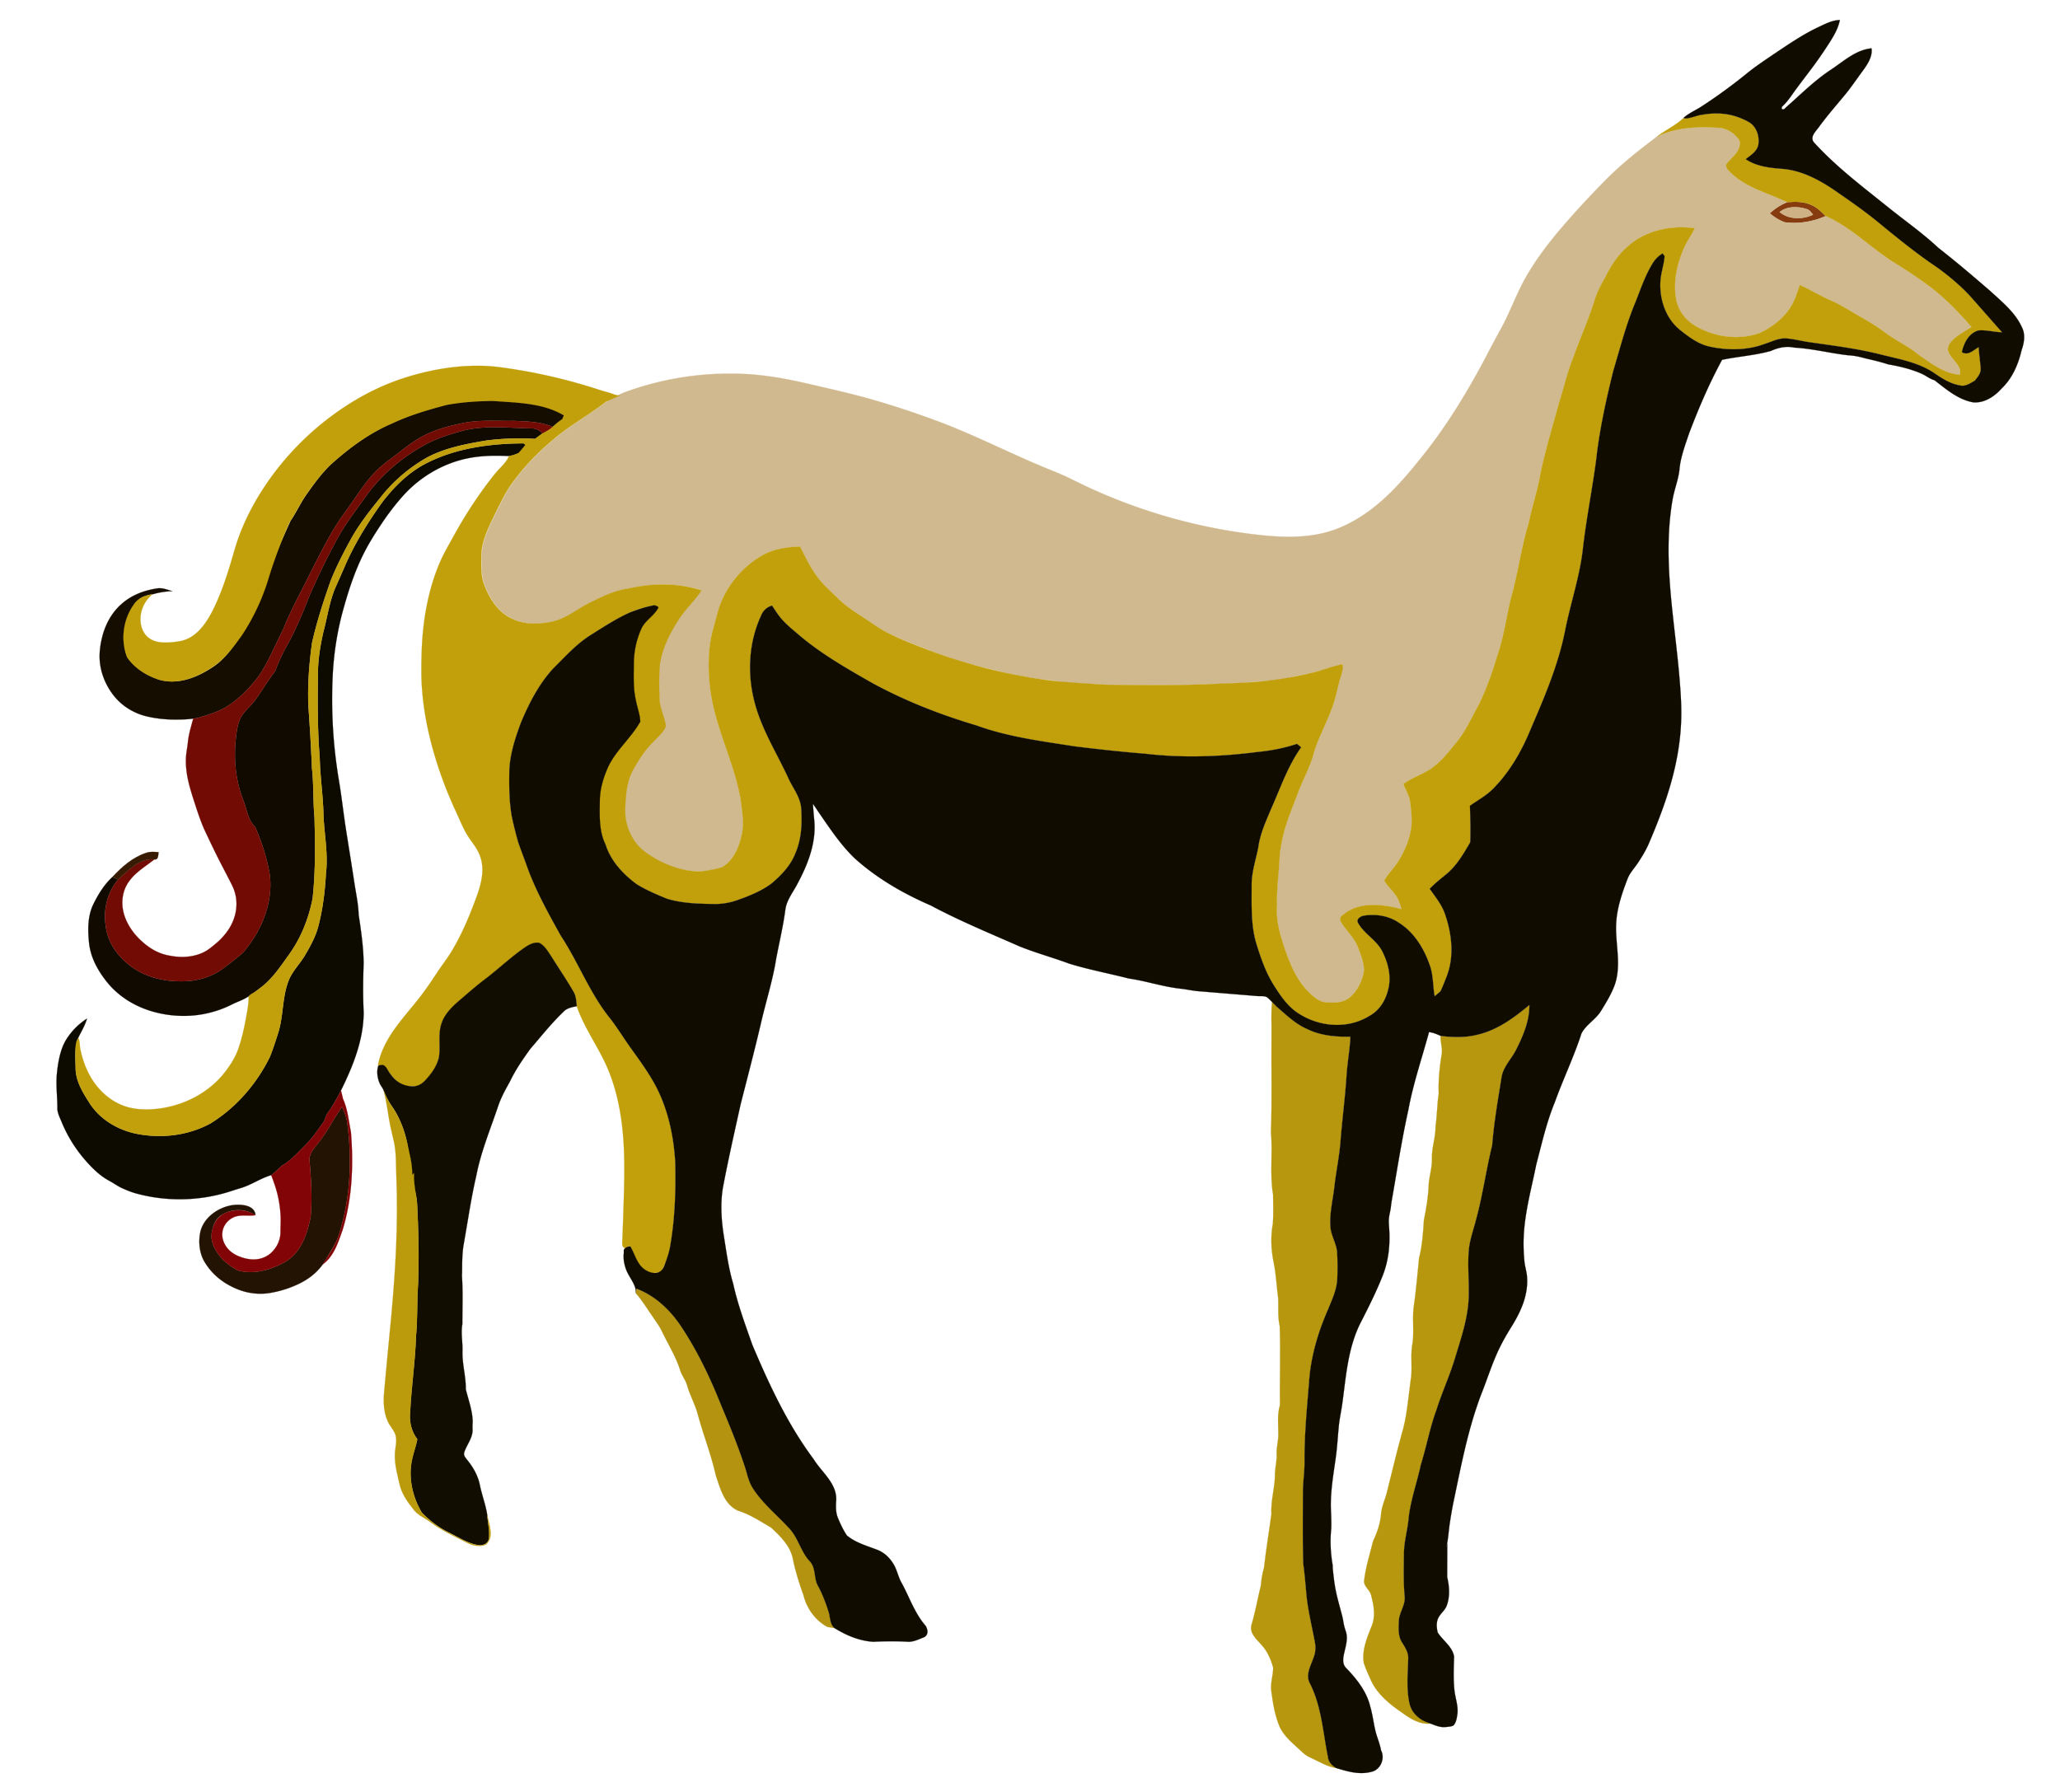 <svg xmlns="http://www.w3.org/2000/svg" viewBox="0 0 1207 1050"><g stroke-width=".094"><path fill="#863C0F" stroke="#863C0F" d="M1047.21 118.48c4.86-.38 10.02-.45 14.5 1.79 3.18 1.4 5.57 3.98 8.04 6.33-7.49 3.35-15.78 4.74-23.94 3.69-3.31-1.12-6.23-3.06-8.88-5.28 2.98-2.8 6.46-5.04 10.28-6.53m-4.49 5.76c5.31 4.48 13.51 4.46 19.58 1.56-1.04-1.3-2.03-2.82-3.72-3.28-5.22-1.64-11.37-1.83-15.86 1.72z"/><path fill="#CEB285" stroke="#CEB285" d="M1042.72 124.24c4.49-3.55 10.64-3.36 15.86-1.72 1.69.46 2.68 1.98 3.72 3.28-6.07 2.9-14.27 2.92-19.58-1.56z"/><path fill="#D0B98F" stroke="#D0B98F" d="M1143.23 200.25c3.26-3.75 7.85-5.93 11.95-8.62-8-9.24-16.62-18.08-26.55-25.28-6.42-4.67-13.09-8.99-19.84-13.16-13.23-8.55-24.48-20.17-39.04-26.59-7.49 3.35-15.78 4.74-23.94 3.69-3.31-1.12-6.23-3.06-8.88-5.28 2.98-2.8 6.46-5.04 10.28-6.53-11.06-5.33-23.61-8.28-32.76-16.92-1.32-1.44-3.52-2.98-3.03-5.19 2.66-3.8 7.32-6.49 7.95-11.47.61-2.32-1.19-4.19-2.73-5.64-2.59-2.48-5.96-4.19-9.58-4.38-12.17-.79-24.89-.34-36.07 5.08-10.295 7.754-20.475 15.734-29.555 24.856a533.32 533.32 0 00-26.537 28.693c-7.444 8.666-14.366 17.816-20.16 27.677-6.076 10.341-9.86 21.683-15.687 32.122-4.586 8.215-8.757 16.684-13.338 24.916-9.267 16.651-19.418 32.856-31.275 47.8-7.005 8.827-14.204 17.559-22.472 25.246-9.672 8.993-20.944 16.57-33.618 20.285-13.694 4.012-28.307 3.345-42.48 1.698-37.46-4.352-74.133-15.365-107.804-32.347-6.537-3.297-13.544-5.802-20.324-8.736-19.36-8.26-38.17-17.81-57.91-25.18-12.375-4.62-24.903-8.838-37.593-12.512-13.014-3.769-26.248-6.7-39.443-9.752-12.937-2.994-25.745-5.255-39.056-5.697a180.65 180.65 0 00-30.911 1.626 177.492 177.492 0 00-24.612 5.224c-4.154 1.196-8.29 2.517-12.33 4.056-3.35 1.275-6.538 3.367-9.845 4.895-7.92 6.31-16.68 11.43-24.87 17.35-12.09 9.13-23.12 19.79-31.8 32.25-4 5.93-6.96 12.47-10.15 18.85-3.37 7.14-6.99 14.57-6.96 22.66-.04 5.66-.39 11.56 1.78 16.92 3.05 8.11 8.19 16.14 16.37 19.78 7.44 3.58 16.09 3.24 23.97 1.47 8.07-1.88 14.36-7.57 21.71-11.04 6.99-3.48 14.11-7 21.93-8.13 14.054-3.2 28.97-3.517 42.809.908a1.629 1.629 0 00-.246.122c-3.99 6.33-9.806 11.23-13.666 17.64-5.6 8.87-10.455 18.7-10.875 29.38-.18 5.67-.038 10.964.292 16.634.23 4.87 1.841 9.696 2.791 14.416.61 2-.035 3.48-1.175 4.95-2.87 3.43-6.499 6.151-9.289 9.661-2.86 3.6-5.383 7.447-7.643 11.457-4.03 6.92-5.62 15.622-5.33 23.442-.4 9.89 4.052 20.72 12.182 26.57 9.21 6.61 20.98 10.46 32.42 10.54 4.54-.59 9.37-.72 13.51-2.91 6.14-4.08 9.22-11.32 10.72-18.29 1.66-7.08.26-14.34-.63-21.42-3.97-22.19-15.2-42.48-17.83-64.98-1.36-11.7-1.25-23.77 1.98-35.16 1.1-3.91 2.08-7.85 3.25-11.73 4.34-12.79 13.51-23.86 25.19-30.62 6.73-3.93 14.6-5.01 22.27-5.27 3.05 5.84 5.82 11.88 9.73 17.22 3.61 5 8.3 9.05 12.69 13.33 6.14 6.12 13.87 10.21 20.89 15.18 10.2 7.07 22.12 10.81 33.48 15.5 7.95 2.91 15.95 5.76 24.12 8.02 11.42 2.55 22.65 5.96 34.27 7.57 7.23 1.51 14.76 1.21 21.84 3.51 7.42-.01 14.82.18 22.23.63 21 .25 42.02.52 63-.44 6.1-.19 12.23.12 18.29-.68 9.43-1.41 19.16-.63 28.34-3.6 9.89-1.79 19.63-4.24 29.18-7.39-1.1 7.1-3.09 14.02-4.84 20.98-3.11 11.13-9.45 21.04-12.48 32.2-2.15 7.76-6.22 14.76-8.99 22.29-2.69 7.17-5.69 14.23-7.83 21.59-1.34 5.18-2.54 10.43-2.91 15.78-.33 9.56-1.93 19.04-1.52 28.63-.78 9.08 1.98 17.9 4.85 26.39 3.12 8.77 6.87 17.67 13.63 24.3 2.83 2.76 5.99 5.81 10.18 6.06 4.66.42 9.93.4 13.75-2.72 4.78-3.81 7.5-9.77 8.55-15.68.06-4.78-1.83-9.32-3.46-13.72-2.09-5.47-6.52-9.48-9.65-14.29-1.03-1.33-1.35-3.51.34-4.46 9.51-8.4 23.4-6.76 34.74-3.72-.73-2.42-1.36-4.92-2.71-7.09-2.09-3.48-5.37-6.07-7.39-9.6 2.25-4.23 5.9-7.49 8.38-11.57 3.38-5.53 6.06-11.59 7.19-18 1.02-5.48.25-11.07-.39-16.55-.44-3.8-2.73-6.97-3.91-10.52 3.95-3.04 8.74-4.69 13.04-7.16 7.66-3.99 12.94-11.08 18.27-17.63 5.28-6.44 8.51-14.16 12.63-21.33 4.46-9.13 7.95-18.72 10.81-28.47 3.83-10.78 5.42-22.16 7.93-33.28 4.31-14.75 6.13-30.1 10.61-44.81 1.77-8.66 4.55-17.08 6.29-25.74 2.81-15.12 7.47-29.8 11.45-44.63 2.93-9.14 4.99-18.56 8.62-27.46 3.96-10.97 8.74-21.63 12.23-32.77 1.49-5.04 4.04-9.66 6.59-14.23 3.12-6.25 6.99-12.2 12.24-16.87 10.5-9.97 25.86-13.2 39.92-11.33-1.72 3.57-3.98 6.83-5.74 10.37-4.37 9.51-7.05 20.17-5.25 30.66 1.04 7.29 6.02 13.48 12.45 16.87 11.09 6.15 24.96 7.85 36.95 3.41 6.58-3.21 12.65-7.71 16.9-13.74 3.08-4.26 4.54-9.38 6.28-14.27 5.99 2.67 11.57 6.18 17.61 8.79 6.32 2.75 12.08 6.57 18.07 9.94 4.84 2.74 9.58 5.66 14.06 8.97 6.32 4.81 13.68 8.05 19.8 13.17 7.42 5.04 15.01 11.09 24.33 11.72 1.11-5.39-4.36-8.37-6.41-12.66-1.42-2.19-.41-4.93 1.21-6.7z"/><path fill="#100A00" stroke="#100A00" d="M311.09 251.03c-13.22-.26-26.7-1.96-39.7 1.28-8.46 2.36-17 4.92-24.54 9.54-12.81 7.33-24.2 17.25-32.73 29.33-5.09 7.14-10.41 14.15-14.91 21.68-6.63 11.81-12.5 24.03-17.96 36.42-4.02 10.28-8.22 20.54-13.72 30.13-2.47 4.46-4.55 9.13-6.34 13.9-4.1 5.3-7.49 11.09-11.38 16.54-2.58 3.64-6.27 6.39-8.55 10.26-2.22 4.25-2.71 9.13-3.19 13.84-1.16 11.84.16 23.98 4.5 35.11 2.15 5.17 2.64 11.51 6.93 15.5 3.96 9.13 7.08 18.68 8.64 28.53 1.81 16.59-5.19 32.92-15.91 45.3-3.97 3.33-8.01 6.58-12.2 9.62-6.96 4.89-15.58 7.17-24.03 7.02-9.95.05-20.18-2.35-28.38-8.14-7.97-5.61-14.48-14.06-15.61-23.97-1.68-9.69.88-19.99 7.21-27.56-1.12-.48-2.24-.96-3.35-1.44-4.8 4.4-8.23 10.02-11.1 15.8-3.456 6.96-3.385 15.349-2.561 22.973.897 8.306 4.91 15.636 9.98 22.137 10.494 13.452 26.928 19.944 43.647 20.44a62.94 62.94 0 0020.384-2.773 61.632 61.632 0 009.572-3.853c3.062-1.545 6.38-2.584 9.298-4.434 2.87-1.82 5.59-3.86 8.27-5.94 6.59-5.13 11.17-12.22 16.01-18.9 6.99-9.72 11.49-21.11 13.8-32.81 1.75-15.79 1.52-31.71 1.11-47.56-.89-9.67-.41-19.39-1.5-29.04-.48-12-1.2-23.98-2.06-35.96-.56-12.47.42-24.97 2.13-37.31 2.77-12.32 6.69-24.36 10.87-36.26 3.3-8.3 7.39-16.25 11.67-24.08 4.84-8.88 11.13-16.85 17.47-24.69 7.57-9.71 17.11-17.85 27.87-23.83 10.66-5.51 22.61-7.72 34.33-9.7 9.5-1.2 19.09-1.51 28.65-.94 1.38-1.04 2.74-2.13 4.19-3.09-1.67-2.11-4.12-3.21-6.81-3.07z"/><path fill="#160D01" stroke="#160D01" d="M289 234.7c-9.14.1-18.34.68-27.33 2.39-10.83 2.88-21.63 6.03-31.79 10.85-13.36 5.68-25.13 14.42-35.88 24.07-5.48 5.25-9.97 11.42-14.32 17.62-3.5 4.93-5.96 10.49-9.37 15.48-4.81 10.63-9.52 20.97-13.02 32.1-3.51 12.11-8.622 23.928-15.552 34.468-4.81 6.73-9.388 14.022-16.328 18.732-9.22 6.34-20.83 11.15-32.1 7.85-7.23-2.37-14.15-6.66-18.52-13.02-3.524-6.38-2.49-21.96 3.71-30.74 2.42-3.81 6.59-5.85 10.99-6.26 3.73-1.12 7.59-1.67 11.48-1.86-3.036-.736-5.613-2.06-8.803-1.588-3.948.585-7.845 1.6-11.513 3.187-3.147 1.36-6.111 3.143-8.744 5.342a34.21 34.21 0 00-6.293 6.948c-1.701 2.489-3.081 5.19-4.16 8.003a39.82 39.82 0 00-1.378 4.225c-1.249 4.805-2.01 9.838-1.61 14.81.445 5.525 2.26 10.936 5.054 15.72 2.898 4.96 6.719 9.137 11.604 12.197a37.543 37.543 0 006.35 3.178c2.253.874 4.564 1.439 6.938 1.908 4.984.986 10.012 1.378 15.092 1.354 4.138-.021 8.34-.207 12.403-.984 6.33-1.83 12.79-3.75 18.3-7.48 6.89-4.61 12.67-10.73 17.62-17.33 5.62-8.49 9.44-17.98 14.06-27.02 4.66-11.86 11.06-22.91 16.56-34.38 3.77-7.22 7.36-14.55 11.44-21.6 4.35-7.76 9.88-14.75 14.87-22.1 3.61-5.3 7.39-10.53 11.96-15.06 3.88-3.86 8.44-6.92 12.74-10.28 4.73-3.67 9.48-7.38 14.84-10.12 6.89-3.65 14.51-5.6 22.1-7.2 10.04-2.27 20.39-1.32 30.59-1.49 7.73.32 15.78.44 22.98 3.59 1.77-1.62 3.62-3.15 5.61-4.48.38-.85.75-1.69 1.12-2.54-12.56-7.45-27.58-7.42-41.7-8.49z"/><path fill="#720B03" stroke="#720B03" d="M300.99 246.62c-10.2.17-20.55-.78-30.59 1.49-7.59 1.6-15.21 3.55-22.1 7.2-5.36 2.74-10.11 6.45-14.84 10.12-4.3 3.36-8.86 6.42-12.74 10.28-4.57 4.53-8.35 9.76-11.96 15.06-4.99 7.35-10.52 14.34-14.87 22.1-4.08 7.05-7.67 14.38-11.44 21.6-5.5 11.47-11.9 22.52-16.56 34.38-4.62 9.04-8.44 18.53-14.06 27.02-4.95 6.6-10.73 12.72-17.62 17.33-5.51 3.73-11.97 5.65-18.3 7.48-.68.13-2.05.38-2.73.51-.38 1.48-.82 2.96-1.2 4.45-.851 3.056-1.59 6.226-1.9 9.382-.291 2.973-.963 5.906-1.11 8.921-.422 8.714 1.872 16.603 4.517 24.785 2.022 6.256 4.052 12.738 6.86 18.683 2.85 6.035 5.698 12.051 8.752 17.989 2.266 4.403 4.586 8.779 6.8 13.208 4.733 9.35 2.875 19.884-3.348 27.984a39.595 39.595 0 01-6.11 6.349c-2.114 1.753-4.2 3.556-6.654 4.824-4.957 2.561-10.697 3.342-16.214 2.849a36.012 36.012 0 01-3.633-.514c-5.76-.86-10.651-3.364-15.178-7.063-8.428-6.888-14.96-17.571-12.59-28.817.629-2.98 1.908-5.809 3.788-8.21 3.86-5.22 9.55-8.45 14.52-12.44-8.86-.81-15.21 6.49-21.26 11.79-6.33 7.57-8.89 17.87-7.21 27.56 1.13 9.91 7.64 18.36 15.61 23.97 8.2 5.79 18.43 8.19 28.38 8.14 8.45.15 17.07-2.13 24.03-7.02 4.19-3.04 8.23-6.29 12.2-9.62 10.72-12.38 17.72-28.71 15.91-45.3-1.56-9.85-4.68-19.4-8.64-28.53-4.29-3.99-4.78-10.33-6.93-15.5-4.34-11.13-5.66-23.27-4.5-35.11.48-4.71.97-9.59 3.19-13.84 2.28-3.87 5.97-6.62 8.55-10.26 3.89-5.45 7.28-11.24 11.38-16.54 1.79-4.77 3.87-9.44 6.34-13.9 5.5-9.59 9.7-19.85 13.72-30.13 5.46-12.39 11.33-24.61 17.96-36.42 4.5-7.53 9.82-14.54 14.91-21.68 8.53-12.08 19.92-22 32.73-29.33 7.54-4.62 16.08-7.18 24.54-9.54 13-3.24 26.48-1.54 39.7-1.28 2.69-.14 5.14.96 6.81 3.07 2.14-1.1 4.31-2.22 6.07-3.89-7.2-3.15-15.25-3.27-22.98-3.59z"/><path fill="#371B03" stroke="#371B03" d="M85.63 499.77c2.34-.87 4.87-.57 7.3-.39-.29 1.55-.01 4.67-2.45 4.19-8.86-.81-15.21 6.49-21.26 11.79-1.12-.48-2.24-.96-3.35-1.44 5.53-5.97 11.88-11.58 19.76-14.15z"/><path fill="#0D0A00" stroke="#0D0A00" d="M306.87 259.78c-19.32.13-39.14 2.62-56.59 11.43-10.51 5.23-19.06 13.66-26.17 22.87-8.67 12.11-16.64 24.84-22.46 38.59-1.47 3.39-2.99 6.76-4.48 10.14-4.06 8.7-5.24 18.3-7.71 27.49-1.84 8.1-3.22 16.37-3.18 24.7-.21 16.33-.3 32.7 1.04 48.99.24 11.38 2.02 22.67 2.22 34.06.5 11.28 2.79 22.54 1.41 33.85-.53 10.25-1.8 20.48-4.34 30.44-1.56 6.23-4.68 11.92-7.92 17.42-3.03 5.15-7.53 9.4-9.68 15.07-3.73 9.7-2.91 20.4-5.98 30.27-1.53 4.79-3.05 9.61-4.94 14.27-7.77 15.78-19.72 29.59-34.7 38.89-13.5 7.37-29.71 9.12-44.64 5.83-10.99-2.53-21.23-9.04-27.01-18.89-3.69-5.78-7.34-12.06-7.42-19.12-.11-6.03-.83-12.37 1.57-18.07 1.77-3.67 3.98-7.16 5.07-11.11-4.866 3.082-9.019 7.285-12.087 12.156-3.238 5.138-4.568 12.001-5.304 17.944a69.868 69.868 0 00-.274 2.627c-.575 6.676.374 13.273.326 19.934-.018 2.535 1.475 5.417 2.433 7.759a80.831 80.831 0 0013.962 22.589c3.939 4.5 8.253 8.814 13.515 11.753.162.09.325.18.489.268 2.695 1.447 5.106 3.268 7.936 4.505 2.63 1.15 5.224 2.21 8 2.962a96.43 96.43 0 0018.537 3.114c12.521.869 25.217-.673 37.138-4.613 1.863-.616 3.724-1.2 5.609-1.768 6.17-1.86 11.46-5.71 17.64-7.5 2.29-1.65 4.22-3.71 6.31-5.58 5.38-3.05 9.44-7.77 13.77-12.07 4.21-4.2 7.5-9.18 10.96-13.99.48-1.24.91-2.49 1.37-3.72 3.28-4.49 6.01-9.34 8.5-14.3 7.05-14.28 13.22-29.56 13.3-45.73-.48-9.48-.37-18.98-.03-28.46-.05-9.67-1.5-19.26-2.92-28.8-.18-6.32-1.58-12.48-2.52-18.7-1.522-10.071-3.156-20.123-4.752-30.182-1.564-9.856-2.621-19.842-4.275-29.648a287.346 287.346 0 01-3.7-60.838c.6-13.163 2.576-26.195 6.072-38.917 3.4-12.372 7.44-24.685 13.535-36.026l.015-.03c2.865-5.327 6.186-10.494 9.558-15.514a146.818 146.818 0 0111.434-14.875c7.77-8.872 17.657-15.774 28.748-19.882 1.71-.634 3.446-1.219 5.206-1.695 9.552-2.694 19.148-2.92 28.989-2.423 1.97-.35 3.9-.95 5.71-1.83a89.61 89.61 0 003.97-4.74c-.31-.22-.95-.67-1.26-.9z"/><path fill="#B7970E" stroke="#B7970E" d="M866.33 606.13c11.4-2.79 20.93-9.93 29.8-17.28.1 9.44-3.72 18.25-7.89 26.51-2.76 5.4-7.53 9.86-8.44 16.08-2.11 13.18-4.43 26.34-5.46 39.66l-.21.86c-3.44 14.16-5.4 28.64-9.25 42.71-1.47 5.9-3.65 11.66-4.24 17.75-.83 9.52.29 19.06-.11 28.59-.56 11.97-4.52 23.39-7.96 34.76-3.11 10.39-7.71 20.26-10.96 30.61-3.83 10.41-5.78 21.38-9.1 31.95-2.31 10.92-6.31 21.5-7.27 32.68-.73 6.35-2.53 12.56-2.6 18.99-.13 8.34-.33 16.71.36 25.05.79 5.29-3.19 9.69-3.37 14.88-.18 4.23-.51 8.89 1.93 12.61 1.8 2.85 3.72 5.86 3.58 9.4-.25 9.04-1.26 18.29.97 27.18 1.6 5.56 6.61 9.25 11.94 10.89-6.3.61-11.83-2.92-16.67-6.49-7.18-4.88-14.3-10.65-18.02-18.69-1.57-3.36-3.06-6.76-4.26-10.25-1.28-7.42 1.75-14.56 4.41-21.31 2.68-5.9 1.44-12.56-.17-18.56-.68-3.21-4.55-5.08-4.06-8.65.94-7.76 3.3-15.28 5.21-22.84 2.37-5.12 4.34-10.54 4.72-16.21.36-4.38 2.39-8.35 3.41-12.57 2.84-11.17 5.43-22.41 8.51-33.51 3.18-10.28 3.92-21.07 5.35-31.67 1.25-6.67-.07-13.49.83-20.17 1.47-7.29.16-14.77.88-22.12 1.44-9.88 2.27-19.84 3.28-29.76 1.84-7.23 2.37-14.71 2.82-22.13 1.38-6.98 2.64-14.02 2.82-21.15.39-5 2.04-9.86 1.89-14.91-.2-6.45 2.25-12.63 2.12-19.08.97-6.27.82-12.64 1.86-18.9-.29-7.59.41-15.13 1.62-22.62.95-3.82-.8-7.58-.52-11.43 7.37.95 15.02 1.08 22.25-.86z"/><path fill="#C1A00C" stroke="#C1A00C" d="M1159.07 193.69c4.7-.49 9.34 1 14.05 1.05-6.4-7.22-12.75-14.49-19.16-21.7-7.03-7.41-15.03-13.87-23.54-19.5-10.47-7.4-20.41-15.51-30.32-23.63-8.29-6.8-17.13-12.85-25.94-18.94-8.75-5.88-18.51-10.94-29.16-12-7.63-.56-15.58-1.31-22.11-5.7 2.89-2.31 6.57-4.46 7.37-8.39.85-4.99-1.07-10.88-5.67-13.43-5.65-3.16-12.08-5.01-18.57-4.96-6.79-.19-13.36 1.78-19.98 2.97-4.49 4.22-10.2 6.75-15.05 10.5 11.18-5.42 23.9-5.87 36.07-5.08 3.62.19 6.99 1.9 9.58 4.38 1.54 1.45 3.34 3.32 2.73 5.64-.63 4.98-5.29 7.67-7.95 11.47-.49 2.21 1.71 3.75 3.03 5.19 9.15 8.64 21.7 11.59 32.76 16.92 4.86-.38 10.02-.45 14.5 1.79 3.18 1.4 5.57 3.98 8.04 6.33 14.56 6.42 25.81 18.04 39.04 26.59 6.75 4.17 13.42 8.49 19.84 13.16 9.93 7.2 18.55 16.04 26.55 25.28-4.1 2.69-8.69 4.87-11.95 8.62-1.62 1.77-2.63 4.51-1.21 6.7 2.05 4.29 7.52 7.27 6.41 12.66-9.32-.63-16.91-6.68-24.33-11.72-6.12-5.12-13.48-8.36-19.8-13.17-4.48-3.31-9.22-6.23-14.06-8.97-5.99-3.37-11.75-7.19-18.07-9.94-6.04-2.61-11.62-6.12-17.61-8.79-1.74 4.89-3.2 10.01-6.28 14.27-4.25 6.03-10.32 10.53-16.9 13.74-11.99 4.44-25.86 2.74-36.95-3.41-6.43-3.39-11.41-9.58-12.45-16.87-1.8-10.49.88-21.15 5.25-30.66 1.76-3.54 4.02-6.8 5.74-10.37-14.06-1.87-29.42 1.36-39.92 11.33-5.25 4.67-9.12 10.62-12.24 16.87-2.55 4.57-5.1 9.19-6.59 14.23-3.49 11.14-8.27 21.8-12.23 32.77-3.63 8.9-5.69 18.32-8.62 27.46-3.98 14.83-8.64 29.51-11.45 44.63-1.74 8.66-4.52 17.08-6.29 25.74-4.48 14.71-6.3 30.06-10.61 44.81-2.51 11.12-4.1 22.5-7.93 33.28-2.86 9.75-6.35 19.34-10.81 28.47-4.12 7.17-7.35 14.89-12.63 21.33-5.33 6.55-10.61 13.64-18.27 17.63-4.3 2.47-9.09 4.12-13.04 7.16 1.18 3.55 3.47 6.72 3.91 10.52.64 5.48 1.41 11.07.39 16.55-1.13 6.41-3.81 12.47-7.19 18-2.48 4.08-6.13 7.34-8.38 11.57 2.02 3.53 5.3 6.12 7.39 9.6 1.35 2.17 1.98 4.67 2.71 7.09-11.34-3.04-25.23-4.68-34.74 3.72-1.69.95-1.37 3.13-.34 4.46 3.13 4.81 7.56 8.82 9.65 14.29 1.63 4.4 3.52 8.94 3.46 13.72-1.05 5.91-3.77 11.87-8.55 15.68-3.82 3.12-9.09 3.14-13.75 2.72-4.19-.25-7.35-3.3-10.18-6.06-6.76-6.63-10.51-15.53-13.63-24.3-2.87-8.49-5.63-17.31-4.85-26.39-.41-9.59 1.19-19.07 1.52-28.63.37-5.35 1.57-10.6 2.91-15.78 2.14-7.36 5.14-14.42 7.83-21.59 2.77-7.53 6.84-14.53 8.99-22.29 3.03-11.16 9.37-21.07 12.48-32.2.964-3.45 1.811-6.949 2.661-10.429.698-2.854 2.615-7.611 1.98-10.431-5.572 1.119-11.064 3.331-16.61 4.698a232.048 232.048 0 01-17.497 3.6c-13.802 2.294-27.559 2.818-41.504 3.252-20.98.96-42 .69-63 .44-12.73-.773-25.356-1.313-38.039-3.188a319.861 319.861 0 01-37.781-7.944 318.67 318.67 0 01-31.173-10.298c-9.896-3.846-20.172-7.718-28.947-13.8-7.02-4.97-14.75-9.06-20.89-15.18-4.39-4.28-9.08-8.33-12.69-13.33-3.91-5.34-6.68-11.38-9.73-17.22-7.67.26-15.54 1.34-22.27 5.27-11.68 6.76-20.85 17.83-25.19 30.62-1.17 3.88-2.15 7.82-3.25 11.73-3.23 11.39-3.34 23.46-1.98 35.16 2.63 22.5 13.86 42.79 17.83 64.98.89 7.08 2.29 14.34.63 21.42-1.5 6.97-4.58 14.21-10.72 18.29-4.14 2.19-16.33 3.207-13.76 2.91-11.44-.08-22.54-4.6-31.75-11.21-8.13-5.85-12.4-16.01-12-25.9.39-7.82.92-16.05 4.95-22.97 2.26-4.01 4.71-7.93 7.57-11.53 2.79-3.51 6.27-6.38 9.14-9.81 1.14-1.47 2.57-3.2 1.96-5.2-.95-4.72-3.19-9.14-3.42-14.01-.33-5.67-.32-11.37-.14-17.04.42-10.68 5.36-20.51 10.96-29.38 3.86-6.41 9.68-11.31 13.67-17.64-13.95-4.56-29.02-4.26-43.21-1.03-7.82 1.13-14.94 4.65-21.93 8.13-7.35 3.47-13.64 9.16-21.71 11.04-7.88 1.77-16.53 2.11-23.97-1.47-8.18-3.64-13.32-11.67-16.37-19.78-2.17-5.36-1.82-11.26-1.78-16.92-.03-8.09 3.59-15.52 6.96-22.66 3.19-6.38 6.15-12.92 10.15-18.85 8.68-12.46 19.71-23.12 31.8-32.25 8.05-5.82 16.66-10.88 24.47-17.04l.4-.09c2.64-1.22 5.31-2.37 7.98-3.53-1.83.79-4.88-.85-6.59-1.33-1.99-.56-3.98-1.07-5.98-1.73-4.71-1.54-9.46-2.98-14.24-4.3a322.534 322.534 0 00-43.91-8.95c-18.63-2.46-38.38.56-56.19 6.25-16.35 5.24-31.49 13.73-45.06 24.2-14.37 11.09-26.93 24.55-36.93 39.69-7.54 11.41-13.67 23.83-17.47 36.99-2.83 9.81-5.7 19.47-9.75 28.88-4.08 9.49-10.35 21.99-21.48 24.34-3.42.72-7.49 1.11-11 .91-3.09-.18-6.23-1.09-8.58-3.12-2.75-2.38-4.11-6.08-4.27-9.71-.27-5.82 2.42-11.67 6.93-15.36-.99.12-2.55.55-3.57.8-.97.24-1.81.54-2.7 1.03-1.91 1.05-3.56 2.55-4.73 4.39-6.2 8.78-7.66 20.72-3.71 30.74 4.37 6.36 11.29 10.65 18.52 13.02 11.27 3.3 22.88-1.51 32.1-7.85 6.94-4.71 11.88-11.64 16.69-18.37 6.93-10.54 12.29-22.11 15.8-34.22 3.46-10.99 7.5-21.81 12.24-32.32.06-.05.11-.12.17-.17 3.41-4.99 5.87-10.55 9.37-15.48 4.35-6.2 8.84-12.37 14.32-17.62 10.75-9.65 22.52-18.39 35.88-24.07 10.16-4.82 20.96-7.97 31.79-10.85 8.99-1.71 18.19-2.29 27.33-2.39 14.12 1.07 29.14 1.04 41.7 8.49-.34.78-.68 1.56-1.03 2.34-.03-.01-.06-.01-.09-.02-1.99 1.33-3.84 2.86-5.61 4.48-1.76 1.67-3.93 2.79-6.07 3.89-1.44.96-2.8 2.04-4.18 3.08-9.48-.55-18.99-.24-28.41.95-11.72 1.98-23.67 4.19-34.33 9.7-10.76 5.98-20.3 14.12-27.87 23.83-6.34 7.84-12.63 15.81-17.47 24.69-4.28 7.83-8.37 15.78-11.67 24.08-4.18 11.9-8.1 23.94-10.87 36.26-1.71 12.34-2.69 24.84-2.13 37.31.86 11.98 1.58 23.96 2.06 35.96 1.09 9.65.61 19.37 1.5 29.04.41 15.85.64 31.77-1.11 47.56-2.31 11.7-6.81 23.09-13.8 32.81-4.84 6.68-9.42 13.77-16.01 18.9-1.33 1.03-2.66 2.05-4.02 3.04-.95.68-2.35 1.13-3.11 2.02-.75.87-.51 1.59-.57 2.71-.19 3.26-.82 6.56-1.39 9.78-1.13 6.37-2.55 12.88-4.71 18.99-2.02 5.68-5.57 10.86-9.39 15.45-1.11 1.28-2.27 2.5-3.49 3.67-10.11 9.66-23.85 15.29-37.81 16.09-4.96.28-10.01-.03-14.76-1.48-8.34-2.54-15.39-8.55-20.07-15.9-2.32-3.64-4.1-7.61-5.39-11.73-.67-2.11-1.21-4.25-1.64-6.42-.32-1.64-.19-4.89-1.09-6.17-1.72 1.64-1.68 6.45-1.76 8.7-.1 3.03.13 6.04.16 9.06.08 7.06 3.73 13.34 7.42 19.12 5.78 9.85 16.02 16.36 27.01 18.89 14.93 3.29 31.14 1.54 44.64-5.83 14.98-9.3 26.93-23.11 34.7-38.89 1.89-4.66 3.41-9.48 4.94-14.27 3.07-9.87 2.25-20.57 5.98-30.27 2.15-5.67 6.65-9.92 9.68-15.07 3.24-5.5 6.36-11.19 7.92-17.42 2.54-9.96 3.81-20.19 4.34-30.44 1.38-11.31-.91-22.57-1.41-33.85-.2-11.39-1.98-22.68-2.22-34.06-1.34-16.29-1.25-32.66-1.04-48.99-.04-8.33 1.34-16.6 3.18-24.7 2.47-9.19 3.65-18.79 7.71-27.49 1.49-3.38 3.01-6.75 4.48-10.14 5.82-13.75 13.79-26.48 22.46-38.59 7.11-9.21 15.66-17.64 26.17-22.87 17.38-8.77 37.1-11.28 56.34-11.43.32.23.95.68 1.26.9a89.61 89.61 0 01-3.97 4.74 21.75 21.75 0 01-5.71 1.83c-1.062 2.658-3.023 4.777-4.978 6.81-2.074 2.154-3.923 4.405-5.746 6.781a256.652 256.652 0 00-21.248 32.533c-2.886 5.246-5.946 10.338-8.343 15.839-4.764 10.932-7.659 22.62-9.295 34.41-1.363 9.817-1.697 19.649-1.697 29.547 0 15.806 2.701 31.617 6.99 46.787a234.873 234.873 0 0013.028 35.092c1.972 4.24 3.727 8.58 5.945 12.703 2.215 4.116 5.484 7.537 7.538 11.784 4.385 9.064 1.582 18.669-1.755 27.586-3.874 10.356-8.19 20.624-13.897 30.12-2.641 4.397-5.926 8.52-8.761 12.87-3.167 4.859-6.446 9.649-9.995 14.238-4.846 6.267-10.187 12.151-14.763 18.617-4.577 6.466-8.417 13.64-9.78 21.443 3.867-1.074 4.827 1.598 6.79 4.226 1.87 2.502 3.93 4.929 6.647 6.544 3.36 2 7.41 1.18 11.1 1.1 4.92-4.54 9.68-9.89 11.24-16.59.98-6.39-.6-13.02 1.34-19.29 1.63-5.65 5.94-9.94 10.25-13.69 5.23-4.44 10.34-9.03 15.85-13.12 7.85-6.08 15.09-12.94 23.29-18.55 2.35-1.52 5.07-2.94 7.96-2.46 3.16 1.53 4.94 4.76 6.85 7.55 4.37 6.99 9.03 13.8 13.17 20.94 1.64 2.58 1.71 5.7 2.04 8.65 3.948 11.51 11.134 21.707 16.358 32.598 5.278 11.003 8.278 22.978 9.874 35.04a177.78 177.78 0 011.263 13.89c.6 11.276.31 22.574-.051 33.854-.245 7.653-.498 15.3-.817 22.95-.03.712-.055 1.45.22 2.107.273.658.937 1.21 1.643 1.116.874-.118 1.527-1.144 2.395-.986.606.11.943.747 1.192 1.31 2.04 4.617 3.756 10.268 8.183 13.2 2.64 2.01 6.03.91 9.01.59 2.71-4.77 4.61-9.98 5.49-15.39 2.8-16.18 3.31-32.67 2.93-49.05-.9-15.1-4.1-30.24-11.01-43.78-4.11-7.91-9.37-15.14-14.56-22.36-4.23-5.8-7.92-11.98-12.3-17.67-12.06-14.759-18.68-32.909-29.12-48.719-7.42-13.36-14.93-26.79-20.06-41.24-1.57-4.52-3.36-8.95-4.91-13.48-1.47-5.03-2.69-10.14-3.81-15.26-1.48-8.39-1.59-16.94-1.47-25.43.07-10.2 3.3-20.02 6.8-29.49 4.72-11.3 10.45-22.45 18.73-31.57 7.07-6.98 13.73-14.57 22.24-19.86 7.59-4.77 15.12-9.73 23.34-13.36-.02-.02-.03-.05-.05-.07 4.01-1.48 8.06-2.9 12.26-3.71 1.45-.46 2.72-.13 3.81.98-2.38 4.92-7.8 7.5-10.04 12.53-2.9 6.44-4.38 13.5-4.4 20.56-.05 7.11-.4 14.33 1.2 21.32.78 4.19 2.42 8.24 2.59 12.53-5.35 9.62-14.41 16.83-19.02 26.95-2.65 6.06-4.6 12.53-4.68 19.2-.1 8.74-.63 17.96 3.4 26.02h.25c3.04 9.56 10.11 17.08 17.98 22.98 5.64 3.57 11.87 6.13 18.02 8.68 8.77 2.63 18.06 2.94 27.16 3.05 4.87.14 9.73-.71 14.31-2.36 6.84-2.43 13.71-5.2 19.59-9.53 5.8-4.84 11.25-10.53 14.08-17.67 3.71-8.49 4.13-17.96 3.42-27.07-.65-6.05-4.5-10.98-7.09-16.28-6.78-14.99-15.92-29.03-20.1-45.1-4.47-16.7-3.6-35.1 3.69-50.88 1.12-2.92 3.39-5.17 6.46-5.94 1.17 1.79 2.35 3.58 3.6 5.33 3.02 4.21 7.02 7.54 10.96 10.85 13.46 11.72 29.05 20.57 44.49 29.37 19.18 10.38 39.59 18.39 60.48 24.58 18.54 6.78 38.27 9.28 57.68 12.32 13.78 1.73 27.59 3.21 41.43 4.33 21.91 2.57 44.07 1.78 65.92-1.04 7.82-.74 15.55-2.27 23.02-4.73.79.65 1.59 1.31 2.4 1.97-7.78 10.89-12.09 23.72-17.5 35.84-3.12 7.44-6.61 14.88-7.64 22.97-1.48 7.39-4.01 14.67-3.86 22.3.04 11.42-.57 23.11 2.81 34.18 2.63 8.44 5.54 16.93 10.35 24.42 4.11 6.56 8.74 13.24 15.66 17.1 11.97 7.26 28.06 8.21 40.14.67 5.96-3.16 9.71-9.32 11.14-15.77 1.95-7.58-.17-15.61-3.65-22.41-3.41-6.5-10.53-10-14.04-16.38-1.23-2.06 1.15-3.66 2.9-4.14 7.06-1.24 14.72-.15 20.73 3.91 9.23 5.7 15.08 15.46 18.49 25.52 1.95 5.71 1.62 11.83 2.69 17.72 1.15-.97 2.33-1.92 3.46-2.92 1.39-2.91 2.54-5.91 3.7-8.91 4.42-11.52 2.99-24.44-.88-35.9-1.85-5.74-5.73-10.44-9.14-15.29 2.83-2.91 5.97-5.49 9.14-8.03 6.41-5.07 10.59-12.26 14.61-19.23.25-7.12.05-14.25-.18-21.36 4.64-3.32 9.76-6.03 13.76-10.15 9.53-9.71 16.44-21.68 21.6-34.19 8.05-18.71 16.23-37.61 20.28-57.67 3.21-16.5 8.85-32.5 10.63-49.27 1.98-17.07 5.36-33.91 7.64-50.93 1.94-17.76 5.79-35.25 10.07-52.57 4.08-13.66 7.61-27.54 13.16-40.7 2.99-7.59 5.62-15.4 9.93-22.38 1.43-2.37 3.4-4.4 5.82-5.78.28.39.85 1.16 1.13 1.54-.33 5.03-2.21 9.82-2.46 14.87-.59 10.34 3.01 21.33 11.12 28.12 5.39 4.28 11.06 8.68 17.96 10.1 10.67 2.3 22.09 2.17 32.38-1.73 4.08-1.32 8.11-3.48 12.53-3.09 4.5.35 8.88 1.56 13.35 2.2 14.33 2.05 28.77 3.82 42.81 7.47 10.4 2.56 21.34 4.51 30.36 10.65 4.58 3.16 9.45 6.25 15.05 7.18 3.19.81 6.06-1.3 8.7-2.78 1.75-2.17 3.88-4.65 3.43-7.66-.33-4-.93-7.98-1.16-12-3.12 1.64-6.14 5.22-9.85 2.91 1.18-5.3 3.97-10.92 9.55-12.64z"/><path fill="#756534" stroke="#756534" d="M223.23 671.22c.6.59.6.59 0 0z"/><path fill="#231302" stroke="#231302" d="M203.53 658.53c-.43-3.51-1.59-6.88-3.2-10.01-1.35 2.22-2.82 4.36-4.2 6.57-3.02 4.92-5.85 10-9.54 14.48-2.46 3.2-5.82 6.53-5.2 10.96.89 10.75 1.63 21.61.63 32.38-1.89 9.94-5.54 20.83-14.67 26.36-8.38 4.79-18.59 7.89-28.15 5.1-3.11-1.67-5.99-3.76-8.58-6.15-3.69-4.15-7.24-9.35-6.65-15.16.55-4.22 2.08-8.88 5.97-11.14 5.56-3.51 12.98-3.84 18.66-.38l1.09.51c-.382-5.193-6.518-6.151-10.63-6.086-9.386.15-19.915 6.77-21.786 16.47-1.096 5.681-.378 12.116 2.634 17.116 2.852 4.735 6.629 8.645 11.234 11.71a44.208 44.208 0 008.878 4.54c5.82 2.197 12.183 2.858 18.324 1.826 5.867-.986 12.007-2.937 17.34-5.603a43.094 43.094 0 003.582-2.004c4.602-2.88 8.668-6.758 11.373-11.493 2.93-5.131 6.426-9.9 8.141-15.676 6.48-20.72 7.55-42.87 4.75-64.32z"/><path fill="#820406" stroke="#820406" d="M205.61 663.26c-1.35-6.47-1.88-13.27-4.64-19.32-.36-1.67-.82-3.32-1.18-4.97-2.49 4.96-5.22 9.81-8.5 14.3-.46 1.23-.89 2.48-1.37 3.72-3.46 4.81-6.75 9.79-10.96 13.99-4.33 4.3-8.39 9.02-13.77 12.07-2.09 1.87-4.02 3.93-6.31 5.58.74 1.79 1.38 3.63 2.01 5.48 2.11 6.08 3.265 12.477 3.54 18.904.13 3.069-.124 6.123-.109 9.176.026 5.271-3.137 10.795-7.576 13.56-4.913 3.062-10.593 2.711-15.825.811-2.032-.738-3.988-1.746-5.665-3.12-3.885-3.186-6.14-8.485-4.502-13.412 1.167-3.51 4.186-6.343 7.763-7.286 3.616-.952 7.48-.05 11.17-.658-.266.043-1.268-.752-1.549-.896a17.775 17.775 0 00-1.934-.845 19.111 19.111 0 00-11.99-.359c-5.189 1.56-8.46 5.059-9.736 10.309a25.847 25.847 0 00-.507 2.766c-.59 5.81 2.96 11.01 6.65 15.16 2.59 2.39 5.47 4.48 8.58 6.15 9.56 2.79 19.77-.31 28.15-5.1 9.13-5.53 12.78-16.42 14.67-26.36 1-10.77.26-21.63-.63-32.38-.62-4.43 2.74-7.76 5.2-10.96 3.69-4.48 6.52-9.56 9.54-14.48 1.38-2.21 2.85-4.35 4.2-6.57 1.61 3.13 2.77 6.5 3.2 10.01 2.8 21.45 1.73 43.6-4.75 64.32-1.98 6.67-6.14 12.31-9.78 18.13 6.67-4.76 9.07-12.84 11.71-20.17 5.71-18.57 6.46-38.31 4.9-57.55z"/><path fill="#120D01" stroke="#120D01" d="M335.903 580.957c-4.14-7.14-8.8-13.95-13.17-20.94-1.91-2.79-3.69-6.02-6.85-7.55-2.89-.48-5.61.94-7.96 2.46-8.2 5.61-15.44 12.47-23.29 18.55-5.51 4.09-10.62 8.68-15.85 13.12-4.31 3.75-8.62 8.04-10.25 13.69-1.94 6.27-.36 12.9-1.34 19.29-.964 4.141-3.203 7.843-5.906 11.08-2.614 3.13-4.912 5.837-9.287 5.926a15.066 15.066 0 01-9.656-3.29c-1.612-1.3-2.913-2.932-4.117-4.604-.89-1.234-1.858-3.465-3.154-4.274-.687-.43-1.479-.361-2.242-.242-.92.144-1.115.13-1.372 1.03-.44 1.541-.474 3.243-.295 4.825.183 1.611.628 3.187 1.25 4.682.614 1.48 1.832 2.809 2.37 4.267 1.21 3.28 2.83 6.4 4.83 9.28 4.35 6.23 7.13 13.44 8.8 20.83 1.221 5.988 1.693 12.097 2.631 18.13.502 3.233.944 6.623 1.852 9.766a40.85 40.85 0 011.576 9.829c.107 2.912.205 5.823.34 8.735.48 12.1.55 24.22.16 36.34-.76 10.32-.27 20.69-1.25 31.01-.46 15.04-2.75 29.95-3.46 44.97-.49 5.48.83 11.04 4.23 15.43-.7 3.73-2.04 7.31-2.88 11.01-2.64 10.85-.16 22.53 5.52 32.02 4.63 4.74 9.94 8.81 15.92 11.72 5.52 2.67 10.79 6.3 16.96 7.3 2.62.51 5.84-.67 6.39-3.56.66-4.68-.6-9.35-.91-14.01-.88-5.88-3.06-11.46-4.27-17.26-1.04-5.44-3.74-10.37-7.18-14.64-1.06-1.42-2.66-2.89-2.04-4.84 1.51-4.52 5.08-8.47 4.88-13.47-.05-1.46-.03-2.91.08-4.34-.09-6.56-2.5-12.85-4.05-19.17.12-7.44-2.14-14.71-1.94-22.15.2-5.34-1.01-10.65-.07-15.96.01-9.47.4-18.98-.25-28.44.02-.39.07-1.18.09-1.58.059-5.513-.018-11.172.916-16.598a3835.28 3835.28 0 002.92-17.145c1.292-7.714 2.692-15.49 4.464-23.078 2.65-13.92 8.13-27.04 12.65-40.41 1.7-5.25 4.38-10.09 7.06-14.89 3.25-6.81 7.54-13.06 11.95-19.16 6.33-7.33 12.35-14.96 19.34-21.67 2.01-2.27 5.09-2.76 7.9-3.37-.33-2.95-.4-6.07-2.04-8.65z"/><path fill="#B39310" stroke="#B39310" d="M372.76 755.06c10.99 4.07 19.74 12.36 26.18 21.97 9.84 14.69 17.41 30.8 23.94 47.2 4.79 11.41 9.47 22.88 13.37 34.64 1.5 4.38 2.26 9.11 4.78 13.09 5.77 9.02 14.23 15.77 21.39 23.61 5.25 5.55 6.72 13.48 11.87 19.13 4.03 4.03 2.33 10.24 5.14 14.85 2.52 4.74 4.43 9.79 6.05 14.91 1.08 3.18.66 7.12 3.39 9.53-1.41-.22-2.84-.34-4.21-.69-6.95-3.82-11.89-10.6-13.8-18.25-2.53-7.04-4.85-14.18-6.29-21.52-1.47-7.65-7.29-13.28-12.75-18.36-6.24-3.64-12.32-7.74-19.3-9.89-8.14-3.56-10.48-12.89-13.06-20.53-2.68-12.1-7.27-23.65-10.53-35.6-1.49-6.11-4.79-11.53-6.41-17.58-.87-2.91-2.87-5.3-3.84-8.16-2.48-8.21-7.15-15.48-10.8-23.17-1.32-2.88-3.21-5.41-4.99-8-3.41-4.78-6.33-9.9-10.24-14.29.03-.72.08-2.16.11-2.89z"/><path fill="#B7970E" stroke="#B7970E" d="M765.47 602.76c-6.65-2.96-11.85-8.13-17.3-12.78-.94-.95-1.88-1.88-2.8-2.81-.78 6.57-.2 13.22-.37 19.83-.17 18.81.37 37.67-.34 56.46 1.17 12.15-.81 24.49 1.26 36.57.1 5.59.25 11.22-.09 16.82-1.42 7.6-1.12 15.45.46 23.01 1.47 6.96 1.66 14.07 2.65 21.1.21 5.4-.34 10.87.88 16.19.53 15.41-.05 30.86.11 46.26-1.61 5.39-.97 11.09-.92 16.63.18 4.03-1.21 7.92-1 11.95.24 3.69-.76 7.27-.96 10.93.23 8.12-2.6 15.98-2.08 24.13-1.41 10.54-3.17 21.07-4.36 31.65-.95 3.32-1.58 6.7-1.8 10.16-1.9 7.73-3.24 15.61-5.53 23.24-1.38 4.98 2.98 8.46 5.87 11.78 3.44 3.7 5.47 8.47 6.82 13.29.06 4.64-1.79 9.19-1.07 13.88.94 7.2 2.12 14.49 5.03 21.2 2.22 4.45 5.9 7.95 9.56 11.23 2.67 2.33 5.05 5.18 8.43 6.52 4.91 2.22 9.59 5.25 15.02 6.05-2.42-1.37-4.5-3.49-4.83-6.37-2.94-14.55-3.76-29.85-10.62-43.3-2.63-4.86.41-10 2.02-14.62 1.27-2.99 1.56-6.3.93-9.48-1.81-9.75-4.27-19.42-5.09-29.34-.5-5.56-.95-11.13-1.73-16.65-.38-13.76-.23-27.52-.19-41.28-.05-6.35 1.05-12.64.94-18.99-.08-15.46 1.43-30.85 2.67-46.24.98-14.68 5.21-29 11.11-42.43 2.39-5.88 5.22-11.82 5.42-18.29.2-5.01.18-10.03-.1-15.03-.3-5.24-3.49-9.76-3.91-14.96-.64-8.11 1.49-16.06 2.36-24.07 1-8.68 2.83-17.24 3.52-25.95 1.02-13.05 2.75-26.03 3.58-39.09.52-7.54 1.91-14.99 2.26-22.54-8.79.23-17.86-.62-25.81-4.66z"/><path fill="#BB9B0C" stroke="#BB9B0C" d="M285.52 887.89c.31 4.66 1.57 9.33.91 14.01-.55 2.89-3.77 4.07-6.39 3.56-6.17-1-11.44-4.63-16.96-7.3-5.98-2.91-11.29-6.98-15.92-11.72-5.68-9.49-8.16-21.17-5.52-32.02.84-3.7 2.18-7.28 2.88-11.01-3.4-4.39-4.72-9.95-4.23-15.43.71-15.02 3-29.93 3.46-44.97.98-10.32.49-20.69 1.25-31.01.39-12.12.32-24.24-.16-36.34-.35-5.15-.15-10.34-1.1-15.42-.79-4.24-1.34-8.53-1.23-12.84-.34.4-.68.8-1.02 1.21.21-6.62-1.74-12.99-3.05-19.41-1.67-7.39-4.45-14.6-8.8-20.83-2-2.88-3.62-6-4.83-9.28 1.358 5.324 2.21 10.756 3.065 16.177.732 4.64 1.855 9.06 2.896 13.558 1.486 6.42 1.167 13.88 1.45 20.45.294 6.844.41 13.697.38 20.548-.057 13.57-.685 27.133-1.64 40.668-.969 13.749-2.274 27.471-3.661 41.183-.783 7.73-1.39 15.543-2.162 23.327-.673 6.791-.442 14.044 3.124 19.863 1.304 2.128 2.996 3.981 3.58 6.471.53 2.264.263 4.664-.098 6.932-1.208 7.59.59 13.564 2.236 20.923 1.13 5.61 4.43 10.48 7.94 14.89 2.62 3.86 7.17 5.45 10.74 8.21 6.31 4.67 13.49 7.94 20.46 11.5 3.53 1.89 8.19 3.08 11.87 1.14 4.7-4.67 1.47-11.54.53-17.04z"/><path fill="#100C00" stroke="#100C00" d="M1184.84 192.13c-3.87-8.83-11.58-15.04-18.5-21.41-10.03-8.68-20.11-17.29-30.58-25.44-9-8.44-19.12-15.56-28.74-23.26-15.28-12.3-31.11-24.15-44.33-38.74-2.29-3.12 1.17-6.24 2.91-8.66 4.74-6.51 10.01-12.58 15.16-18.76 3.315-3.978 6.46-8.585 9.552-12.832 3.092-4.247 7.01-9.19 6.258-14.698-9.297.897-16.347 7.615-23.8 12.52-9.8 6.45-18.03 14.82-26.81 22.51-.499.883-2.305 1.133-2.011-.289.102-.493.497-.863.861-1.21 3.108-2.97 5.477-6.904 8.057-10.333 2.52-3.359 5.048-6.712 7.6-10.075a243.933 243.933 0 0010.064-14.304c3.138-4.819 6.33-9.688 7.489-15.419-4.428.057-8.825 2.396-12.811 4.277-9.448 4.46-18.074 10.51-26.742 16.288-5.038 3.434-10.046 6.765-14.77 10.604a317.332 317.332 0 01-26.712 19.494c-3.314 2.163-7.785 4.038-10.608 6.749 2.049.847 7.185-1.238 9.505-1.669 3.343-.62 6.73-1.078 10.138-.983 6.49-.05 12.92 1.8 18.57 4.96 4.6 2.55 6.52 8.44 5.67 13.43-.8 3.93-4.48 6.08-7.37 8.39 6.53 4.39 14.48 5.14 22.11 5.7 10.65 1.06 20.41 6.12 29.16 12 8.81 6.09 17.65 12.14 25.94 18.94 9.91 8.12 19.85 16.23 30.32 23.63 8.51 5.63 16.51 12.09 23.54 19.5 6.41 7.21 12.76 14.48 19.16 21.7-4.71-.05-9.35-1.54-14.05-1.05-5.58 1.72-8.37 7.34-9.55 12.64 3.71 2.31 6.73-1.27 9.85-2.91.23 4.02.83 8 1.16 12 .45 3.01-1.68 5.49-3.43 7.66-2.64 1.48-5.51 3.59-8.7 2.78-5.6-.93-10.47-4.02-15.05-7.18-9.02-6.14-19.96-8.09-30.36-10.65-14.04-3.65-28.48-5.42-42.81-7.47-4.47-.64-8.85-1.85-13.35-2.2-4.42-.39-8.45 1.77-12.53 3.09-10.29 3.9-21.71 4.03-32.38 1.73-6.9-1.42-12.57-5.82-17.96-10.1-8.11-6.79-11.71-17.78-11.12-28.12.25-5.05 2.13-9.84 2.46-14.87-.28-.38-.85-1.15-1.13-1.54-2.42 1.38-4.39 3.41-5.82 5.78-4.31 6.98-6.94 14.79-9.93 22.38-5.55 13.16-9.08 27.04-13.16 40.7-4.28 17.32-8.13 34.81-10.07 52.57-2.28 17.02-5.66 33.86-7.64 50.93-1.78 16.77-7.42 32.77-10.63 49.27-4.05 20.06-12.23 38.96-20.28 57.67-5.16 12.51-12.07 24.48-21.6 34.19-4 4.12-9.12 6.83-13.76 10.15.23 7.11.43 14.24.18 21.36-4.02 6.97-8.2 14.16-14.61 19.23-3.17 2.54-6.31 5.12-9.14 8.03 3.41 4.85 7.29 9.55 9.14 15.29 3.87 11.46 5.3 24.38.88 35.9-1.16 3-2.31 6-3.7 8.91-1.13 1-2.31 1.95-3.46 2.92-1.07-5.89-.74-12.01-2.69-17.72-3.41-10.06-9.26-19.82-18.49-25.52-6.01-4.06-13.67-5.15-20.73-3.91-1.75.48-4.13 2.08-2.9 4.14 3.51 6.38 10.63 9.88 14.04 16.38 3.48 6.8 5.6 14.83 3.65 22.41-1.43 6.45-5.18 12.61-11.14 15.77-12.08 7.54-28.17 6.59-40.14-.67-6.92-3.86-11.55-10.54-15.66-17.1-4.81-7.49-7.72-15.98-10.35-24.42-3.38-11.07-2.77-22.76-2.81-34.18-.15-7.63 2.38-14.91 3.86-22.3 1.03-8.09 4.52-15.53 7.64-22.97 5.41-12.12 9.72-24.95 17.5-35.84-.81-.66-1.61-1.32-2.4-1.97-7.47 2.46-15.2 3.99-23.02 4.73-21.85 2.82-44.01 3.61-65.92 1.04-13.84-1.12-27.65-2.6-41.43-4.33-19.41-3.04-39.14-5.54-57.68-12.32-20.89-6.19-41.3-14.2-60.48-24.58-15.44-8.8-31.03-17.65-44.49-29.37-3.94-3.31-7.94-6.64-10.96-10.85-1.25-1.75-2.43-3.54-3.6-5.33-3.07.77-5.34 3.02-6.46 5.94-7.29 15.78-8.16 34.18-3.69 50.88 4.18 16.07 13.32 30.11 20.1 45.1 2.59 5.3 6.44 10.23 7.09 16.28.71 9.11.29 18.58-3.42 27.07-2.83 7.14-8.28 12.83-14.08 17.67-5.88 4.33-12.75 7.1-19.59 9.53-4.58 1.65-9.44 2.5-14.31 2.36-9.1-.11-18.39-.42-27.16-3.05-6.15-2.55-12.38-5.11-18.02-8.68-7.87-5.9-14.94-13.42-17.98-22.98-4.03-8.06-3.5-17.28-3.4-26.02.08-6.67 2.03-13.14 4.68-19.2 4.61-10.12 13.67-17.33 19.02-26.95-.17-4.29-1.81-8.34-2.59-12.53-1.6-6.99-1.25-14.21-1.2-21.32.02-7.06 1.5-14.12 4.4-20.56 2.24-5.03 7.66-7.61 10.04-12.53-1.09-1.11-2.36-1.44-3.81-.98-4.27.82-8.39 2.28-12.46 3.78-8.22 3.63-15.75 8.59-23.34 13.36-8.51 5.29-15.17 12.88-22.24 19.86-8.28 9.12-14.01 20.27-18.73 31.57-3.5 9.47-6.73 19.29-6.8 29.49-.12 8.49-.01 17.04 1.47 25.43 1.12 5.12 2.34 10.23 3.81 15.26 1.55 4.53 3.34 8.96 4.91 13.48 5.13 14.45 12.64 27.88 20.06 41.24 10.44 15.81 17.06 33.96 29.12 48.72 4.38 5.69 8.07 11.87 12.3 17.67 5.19 7.22 10.45 14.45 14.56 22.36 6.91 13.54 10.11 28.68 11.01 43.78.38 16.38-.13 32.87-2.93 49.05-.63 3.869-1.916 7.53-3.275 11.19-.593 1.595-1.312 3.046-2.75 3.958-2.002 1.271-4.661.938-6.83-.023-6.409-2.839-7.355-9.118-10.456-14.615-1.07-.31-2.63.423-3.402 1.17-.83.805-.397 1.535-.534 2.856-.33 3.2.254 6.407 1.37 9.408 1.718 4.62 6.01 8.883 5.796 14.006.03-.72.08-2.16.11-2.89 10.99 4.07 19.74 12.36 26.18 21.97 9.84 14.69 17.41 30.8 23.94 47.2 4.79 11.41 9.47 22.88 13.37 34.64 1.5 4.38 2.26 9.11 4.78 13.09 5.77 9.02 14.23 15.77 21.39 23.61 5.25 5.55 6.72 13.48 11.87 19.13 4.03 4.03 2.33 10.24 5.14 14.85 2.52 4.74 4.43 9.79 6.05 14.91 1.08 3.18.66 7.12 3.39 9.53 6.93 4.3 14.61 7.58 22.85 8.07 6.84-.34 13.7-.42 20.55.01 3.28.01 6.23-1.56 9.22-2.69 2.65-1.47 2.16-4.28.96-6.55-6.8-7.73-9.82-17.69-14.83-26.46-1.473-3.202-2.222-6.677-4.037-9.722-2.194-3.68-5.052-6.47-8.923-8.218-6.29-2.48-13.15-4.26-18.43-8.65-2.21-3.24-3.85-6.85-5.35-10.46-1.34-3.4-1.14-7.08-.91-10.64.11-9.72-8.51-15.94-13.19-23.54-15.26-20.43-26.07-43.69-35.96-67.06-4.14-11.82-8.56-23.6-11.24-35.85-2.708-9.032-3.96-18.575-5.45-27.869-1.527-9.516-2.186-19.966-.364-29.48 1.942-10.138 4.096-20.232 6.313-30.313 1.286-5.844 2.59-11.684 3.881-17.528 4.08-15.98 8.28-31.92 12.02-47.99 2.86-12.4 6.79-24.57 8.78-37.16 1.81-9.56 4.09-19.03 5.37-28.68.66-5.38 4.09-9.75 6.6-14.37 6.13-11.27 11.25-23.66 10.48-36.75-.31-3.7-.69-7.4-.9-11.11 1.23 1.8 2.45 3.62 3.68 5.44 6.42 9.29 12.72 18.83 20.94 26.67 13.05 11.72 28.43 20.57 44.47 27.51 16.84 9 34.51 16.27 51.96 23.95 9.46 3.83 19.32 6.48 28.88 10.04 11.56 3.59 23.47 5.8 35.18 8.8 10.19 1.45 19.99 4.85 30.23 5.95 3.536.38 6.938 1.195 10.489 1.487l11.997.989 15.306 1.26c2.482.205 4.964.413 7.446.614 1.846.15 4.37-.34 5.872.98.91.77 1.76 1.63 2.61 2.5.92.93 1.86 1.86 2.8 2.81 5.45 4.65 10.65 9.82 17.3 12.78 7.95 4.04 17.02 4.89 25.81 4.66-.35 7.55-1.74 15-2.26 22.54-.83 13.06-2.56 26.04-3.58 39.09-.69 8.71-2.52 17.27-3.52 25.95-.87 8.01-3 15.96-2.36 24.07.42 5.2 3.61 9.72 3.91 14.96.28 5 .3 10.02.1 15.03-.2 6.47-3.03 12.41-5.42 18.29-5.9 13.43-10.13 27.75-11.11 42.43-1.24 15.39-2.75 30.78-2.67 46.24.11 6.35-.99 12.64-.94 18.99-.04 13.76-.19 27.52.19 41.28.78 5.52 1.23 11.09 1.73 16.65.82 9.92 3.28 19.59 5.09 29.34.63 3.18.34 6.49-.93 9.48-1.61 4.62-4.65 9.76-2.02 14.62 6.86 13.45 7.68 28.75 10.62 43.3.33 2.88 2.41 5 4.83 6.37 6.46 1.99 13.48 4.05 20.23 2.28 5.54-.88 8.59-7.78 6.02-12.62-.47-2.67-1.39-5.22-2.23-7.77-2.01-5.83-2.34-12.05-4.12-17.93-2.09-8.88-7.97-16.21-14.17-22.64-2.698-2.798-1.482-6.95-.698-10.338.514-2.221 1.065-4.454 1.144-6.733.052-1.495-.11-3.017-.604-4.436a32.837 32.837 0 01-1.493-6.023c-.314-2.141-.983-4.284-1.534-6.38-1.026-3.895-2.12-7.778-2.897-11.733-.528-2.69-.908-5.406-1.224-8.128-.158-1.362-.3-2.726-.436-4.09-.095-.952-.017-2.02-.198-2.949-1.14-6.87-1.45-13.86-.73-20.79.1-3.24 0-6.48-.13-9.71-.586-10.193 1.116-20.208 2.544-30.263.23-1.614.445-3.23.632-4.85.581-5.049.879-10.124 1.375-15.181.445-4.54 1.476-9.011 2.097-13.551 1.25-9.156 2.122-18.38 4.04-27.43 1.376-6.492 3.313-12.89 6.232-18.865 4.79-9.37 9.56-18.77 13.41-28.57 3.444-8.767 4.36-18.076 3.741-27.439-.128-1.94-.326-3.886-.16-5.823.204-2.394.96-4.7 1.193-7.09.239-2.432.726-4.838 1.14-7.25.87-5.057 1.718-10.116 2.582-15.173 1.726-10.119 3.512-20.23 5.638-30.274.276-1.305.558-2.608.846-3.91 2.85-15.5 8.01-30.43 12.11-45.61 2.39.28 4.6 1.24 6.79 2.21 7.37.95 15.02 1.08 22.25-.86 11.4-2.79 20.93-9.93 29.8-17.28.1 9.44-3.72 18.25-7.89 26.51-2.76 5.4-7.53 9.86-8.44 16.08-2.11 13.18-4.43 26.34-5.46 39.66l-.21.86c-3.44 14.16-5.4 28.64-9.25 42.71-1.47 5.9-3.65 11.66-4.24 17.75-.83 9.52.29 19.06-.11 28.59-.56 11.97-4.52 23.39-7.96 34.76-3.11 10.39-7.71 20.26-10.96 30.61-3.83 10.41-5.78 21.38-9.1 31.95-2.31 10.92-6.31 21.5-7.27 32.68-.73 6.35-2.53 12.56-2.6 18.99-.13 8.34-.33 16.71.36 25.05.79 5.29-3.19 9.69-3.37 14.88-.18 4.23-.51 8.89 1.93 12.61 1.8 2.85 3.72 5.86 3.58 9.4-.25 9.04-1.26 18.29.97 27.18 1.064 3.697 3.732 6.668 6.966 8.656 1.623.998 3.318 1.58 5.08 2.226 2.265.83 4.263 1.746 6.71 2.006 1.233.131 2.33.003 3.55-.133.93-.105 2.864-.277 3.494-1.096 1.32-1.715 1.635-3.939 1.956-6.015.75-4.855-1.15-9.415-1.674-14.2-.54-4.931-.491-9.902-.363-14.853.044-1.677.097-3.354.14-5.032-1-5.83-6.55-9.3-9.58-14.04-.73-2.97-.968-6.38.622-9.093 1.392-2.376 3.538-3.907 4.583-6.524 2.026-5.076 1.687-11.325.332-16.895L848 904.84l-.685 2.291c1.187-4.451 1.39-9.43 2.062-13.993.655-4.445 1.389-8.869 2.313-13.269 4.55-21.66 8.66-43.6 16.76-64.29 3.494-8.926 6.333-18.102 10.651-26.69 1.972-3.92 4.034-7.474 6.376-11.24 2.523-4.058 4.837-8.267 6.541-12.74 2.068-5.425 3.21-11.323 2.662-17.137-.274-2.914-1.204-5.662-1.487-8.57-.32-3.292-.495-6.598-.516-9.906-.103-16.095 4.348-31.441 7.493-47.077 3.22-12.15 5.96-24.49 10.76-36.15 4.88-13.62 11.22-26.67 15.67-40.44 2.73-5.32 8.5-8.25 11.54-13.38 2.824-4.551 5.752-9.38 7.687-14.38 1.917-4.953 2.32-10.381 2.157-15.647-.222-7.108-1.412-14.194-1.03-21.294.484-8.972 3.448-17.556 6.632-25.878 1.359-3.552 4.077-6.355 6.187-9.537 2.388-3.6 4.629-7.308 6.337-11.284 10.212-23.774 18.432-47.679 18.968-73.824.161-7.853-.416-15.688-1.073-23.505-1.146-13.643-2.945-27.219-4.342-40.836a598.584 598.584 0 01-.56-5.72c-1.19-12.826-1.868-25.736-1.199-38.613.336-6.46 1.013-12.905 2.147-19.275 1.044-5.865 3.471-11.775 4.01-17.637.643-7.013 3.417-14.335 5.659-21 5.581-14.68 11.771-29.16 19.281-42.97 9.45-1.96 19.15-2.58 28.5-5.17 4.34-1.95 9.08-3.05 13.83-1.98 10.6.57 20.92 3.27 31.43 4.47 3.26.18 6.48.77 9.62 1.68 4.66 1.1 9.33 2.13 13.88 3.65 6.75 1.16 13.47 2.75 19.76 5.53 2.53 1.13 4.69 3.05 7.42 3.76 6.88 5.3 13.85 11.39 22.67 12.97 6.48.55 12.43-3.35 16.59-8.02 6.26-5.9 9.83-14.1 11.74-22.36 1.47-4.22 2.4-9.03.4-13.25z"/></g></svg>